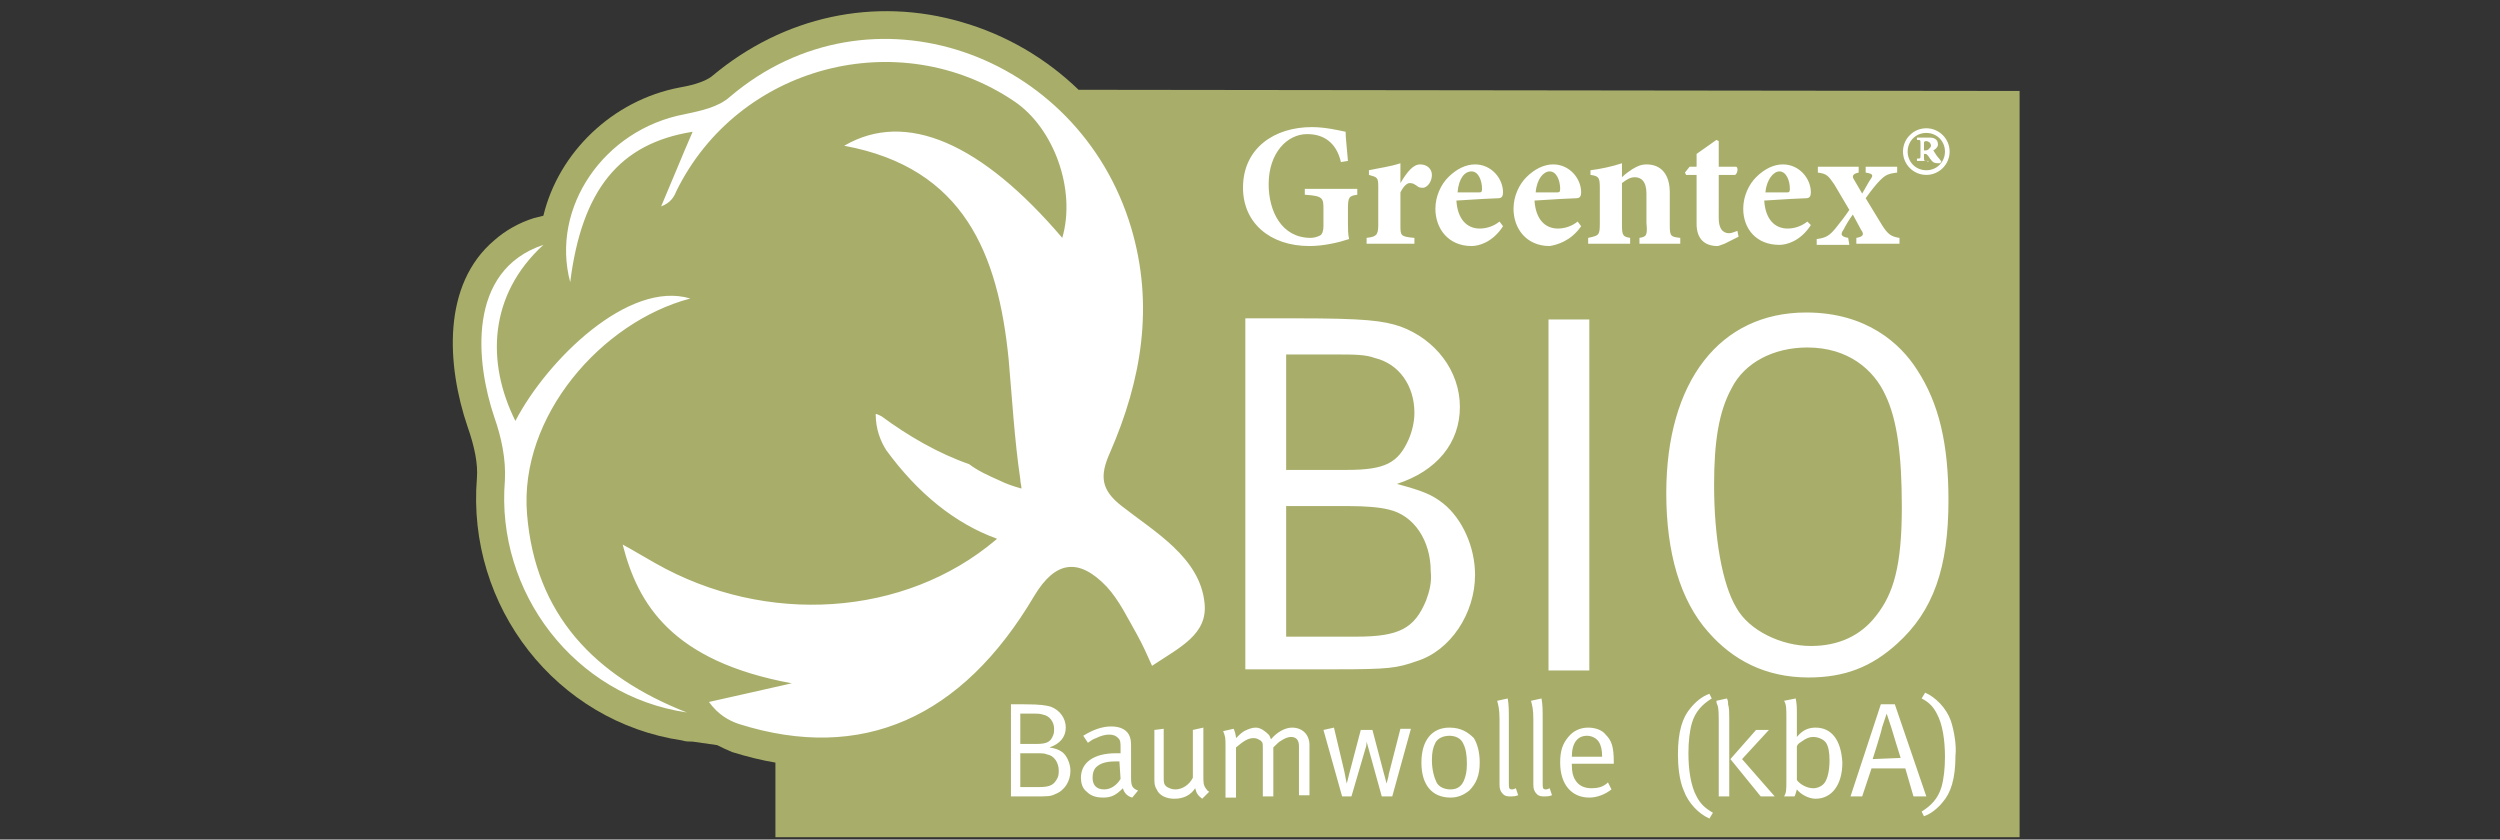 <?xml version="1.0" encoding="utf-8"?>
<!-- Generator: Adobe Illustrator 26.3.1, SVG Export Plug-In . SVG Version: 6.00 Build 0)  -->
<svg version="1.1" id="Ebene_1" xmlns="http://www.w3.org/2000/svg" xmlns:xlink="http://www.w3.org/1999/xlink" x="0px" y="0px"
	 viewBox="0 0 214.4 72" style="enable-background:new 0 0 214.4 72;" xml:space="preserve">
<rect x="0" y="0" width="214.4" height="72" fill="#333333" stroke="none"/>
<style type="text/css">
	.st0{fill:#A8AE6A;}
	.st1{fill:#FFFFFF;}
</style>
<path class="st0" d="M92.5,7.7C89.7,5,86.3,3,82.5,1.9C75-0.3,67.2,1.4,61.1,6.5c-0.7,0.6-2.2,0.9-2.8,1c-5.8,1.1-10.4,5.6-11.7,11
	l-0.8,0.2c-1.3,0.4-2.5,1.1-3.4,1.9c-4.5,3.8-4.1,10.7-2.3,16c0.6,1.7,0.9,3.2,0.8,4.4C40,52,47.7,61.9,58.5,63.5
	c0.3,0.1,0.6,0.1,0.9,0.1l2.1,0.3c0.4,0.2,0.8,0.4,1.3,0.6c1.3,0.4,2.5,0.7,3.7,0.9v6.4h106.7v-64L92.5,7.7z"/>
<path class="st1" d="M103.3,51.7c-0.4-3.9-4.3-6.1-7.1-8.3c-1.8-1.4-1.9-2.6-1-4.6c2.7-6.2,3.8-12.6,1.8-19.3
	C92.5,4.5,74.6-1.9,62.6,8.3c-1,0.9-2.5,1.2-3.9,1.5c-6.9,1.3-11.5,8-9.8,14.4c1-7.9,4.2-11.9,10.5-12.9c-1,2.3-1.8,4.3-2.7,6.4
	c0.8-0.3,1.1-0.8,1.3-1.3C63.3,5.6,77.1,2,87,8.7c3.4,2.3,5.3,7.6,4.1,11.7c-6.9-8.1-13.4-11-18.7-7.9c10.3,1.9,13.2,9.3,14.1,18.3
	c0.3,3.4,0.5,6.9,1,10.3c0,0.3,0.1,0.5,0.1,0.8c-0.7-0.2-1.3-0.4-1.9-0.7c-0.9-0.4-1.8-0.8-2.6-1.4c-2.6-0.9-5.2-2.4-7.5-4.1
	c-0.2-0.1-0.4-0.2-0.5-0.2c0,1.3,0.4,2.3,0.9,3.1c2.7,3.7,5.9,6.3,9.5,7.6l-0.1,0.1c-7.8,6.6-19.7,7.4-29.2,2
	c-0.9-0.5-1.7-1-2.8-1.6c1.3,5.1,4.2,10,14.5,11.9c-2.6,0.6-4.9,1.1-7.1,1.6c0.8,1.1,1.7,1.6,2.6,1.9c10.5,3.3,19.1-0.5,25.3-11
	c1.8-3,3.8-3.3,6.2-0.8c1.1,1.2,1.8,2.7,2.6,4.1c0.5,0.9,0.9,1.8,1.3,2.7C101.2,55.5,103.6,54.4,103.3,51.7z M45.2,44.1
	c-0.7-8.4,6.4-16.5,14-18.5c-5.3-1.6-12.3,5.3-15,10.5c-2.5-5-2.3-10.8,2.4-15.1c-6.6,2.2-5.8,10.1-4.2,14.8c0.6,1.7,1,3.6,0.9,5.4
	c-0.8,9.6,6,18.5,15.6,19.9C51,58,45.9,52.7,45.2,44.1z M112.3,21.1c1.2,0,2.5-0.3,3.4-0.6c-0.1-0.4-0.1-0.9-0.1-1.4v-1.2
	c0-1,0.1-1.1,0.8-1.2v-0.5h-4.5v0.5c1.6,0.1,1.6,0.3,1.6,1.3v1.4c0,0.4-0.1,0.7-0.3,0.8c-0.2,0.1-0.5,0.2-0.8,0.2
	c-2.5,0-3.6-2.3-3.6-4.6c0-2.7,1.6-4.3,3.3-4.3c1.4,0,2.5,0.7,2.9,2.4l0.6-0.1c-0.1-1.2-0.2-2-0.2-2.5c-0.5-0.1-1.7-0.4-2.9-0.4
	c-3.2,0-5.9,1.8-5.9,5.2C106.6,19.1,108.9,21.1,112.3,21.1z M121.3,20.4c-1.2-0.1-1.2-0.2-1.2-1.1v-2.8c0.3-0.6,0.6-0.8,0.8-0.8
	c0.3,0,0.4,0.1,0.7,0.3c0.1,0.1,0.3,0.1,0.5,0.1c0.4-0.1,0.7-0.6,0.7-1.1s-0.4-0.9-1-0.9s-1.1,0.6-1.7,1.6l0,0V14
	c-0.9,0.3-1.8,0.4-2.7,0.6V15c0.7,0.2,0.8,0.2,0.8,1v3.3c0,0.9-0.2,1-1,1.1v0.5h4.1L121.3,20.4z M128.6,19c-0.5,0.4-1.1,0.6-1.7,0.6
	c-1.1,0-1.9-0.8-2-2.4c1.5-0.1,3.3-0.2,3.6-0.2c0.3,0,0.4-0.2,0.4-0.5c0-1.2-1-2.4-2.4-2.4c-0.8,0-1.6,0.4-2.3,1.1
	c-0.6,0.6-1.1,1.6-1.1,2.7c0,1.7,1.1,3.2,3.1,3.2c0.6,0,1.8-0.3,2.7-1.7L128.6,19z M126.2,14.7c0.6,0,0.9,0.8,0.9,1.5
	c0,0.3-0.1,0.3-0.3,0.3c-0.6,0-1.2,0-1.8,0C125.1,15.3,125.6,14.7,126.2,14.7z M135.6,19.4l-0.3-0.4c-0.5,0.4-1.1,0.6-1.7,0.6
	c-1.1,0-1.9-0.8-2-2.4c1.5-0.1,3.3-0.2,3.6-0.2s0.4-0.2,0.4-0.5c0-1.2-1-2.4-2.4-2.4c-0.8,0-1.6,0.4-2.3,1.1
	c-0.6,0.6-1.1,1.6-1.1,2.7c0,1.7,1.1,3.2,3.1,3.2C133.5,21,134.7,20.7,135.6,19.4z M132.9,14.7c0.6,0,0.9,0.8,0.9,1.5
	c0,0.3-0.1,0.3-0.3,0.3c-0.6,0-1.2,0-1.8,0C131.8,15.3,132.4,14.7,132.9,14.7z M140.6,20.4v0.5h3.5v-0.5c-0.8-0.1-0.9-0.1-0.9-1.1
	v-2.8c0-1.5-0.7-2.4-2-2.4c-0.4,0-0.7,0.1-1.2,0.4c-0.3,0.2-0.6,0.4-0.9,0.7V14c-0.9,0.3-1.9,0.5-2.7,0.6V15
	c0.7,0.1,0.8,0.2,0.8,1.1v3.1c0,1-0.1,1-1,1.2v0.5h3.6v-0.5c-0.6-0.1-0.7-0.2-0.7-1.1v-3.6c0.4-0.3,0.7-0.5,1.1-0.5
	c0.5,0,1,0.3,1,1.4v2.5C141.3,20.2,141.2,20.3,140.6,20.4z M145.5,15v4.2c0,1.3,0.7,1.9,1.8,1.9c0.1,0,0.3-0.1,0.6-0.2l1.2-0.6
	l-0.1-0.5c-0.3,0.1-0.5,0.2-0.7,0.2c-0.3,0-0.9-0.1-0.9-1.3V15h1.4c0.2-0.1,0.3-0.6,0.1-0.7h-1.5v-2.2l-0.2-0.1l-1.7,1.2v1.1h-0.6
	l-0.4,0.5l0.1,0.2L145.5,15z M152.6,21c0.6,0,1.8-0.3,2.7-1.7L155,19c-0.5,0.4-1.1,0.6-1.7,0.6c-1.1,0-1.9-0.8-2-2.4
	c1.5-0.1,3.3-0.2,3.6-0.2s0.4-0.2,0.4-0.5c0-1.2-1-2.4-2.4-2.4c-0.8,0-1.6,0.4-2.3,1.1c-0.6,0.6-1.1,1.6-1.1,2.7
	C149.5,19.6,150.6,21,152.6,21z M152.6,14.7c0.6,0,0.9,0.8,0.9,1.5c0,0.3-0.1,0.3-0.3,0.3c-0.6,0-1.2,0-1.8,0
	C151.5,15.4,152.1,14.7,152.6,14.7z M158.5,20.4c-0.6-0.1-0.7-0.3-0.4-0.7c0.2-0.4,0.5-0.9,0.8-1.3l0.7,1.3c0.3,0.4,0.2,0.6-0.4,0.7
	v0.5h3.7v-0.5c-0.7-0.1-1-0.3-1.5-1.1L160,17c0.5-0.7,0.9-1.2,1.2-1.5c0.5-0.5,0.7-0.6,1.5-0.7v-0.5H160v0.5
	c0.6,0.1,0.7,0.2,0.4,0.6c-0.2,0.3-0.4,0.7-0.7,1.2l-0.7-1.2c-0.2-0.3-0.1-0.5,0.4-0.6v-0.5h-3.5v0.5c0.8,0.1,0.9,0.3,1.4,1l1.3,2.2
	c-0.4,0.6-0.8,1.1-1.2,1.6c-0.5,0.6-0.8,0.8-1.6,0.9V21h2.8L158.5,20.4L158.5,20.4z M165.2,15c1.1,0,2-0.9,2-2s-0.9-2-2-2
	s-2,0.9-2,2S164.1,15,165.2,15z M165.2,11.4c0.9,0,1.6,0.7,1.6,1.6c0,0.9-0.7,1.6-1.6,1.6c-0.9,0-1.6-0.7-1.6-1.6
	C163.6,12.1,164.3,11.4,165.2,11.4z M165.3,13.8c-0.3,0-0.3,0-0.3-0.3v-0.3h0.1c0.1,0,0.1,0,0.2,0.1c0.1,0.1,0.2,0.3,0.3,0.4
	c0.2,0.3,0.4,0.3,0.8,0.3l0.1-0.2c-0.1,0-0.1-0.1-0.2-0.2c-0.2-0.2-0.3-0.4-0.5-0.7c0.2-0.1,0.4-0.3,0.4-0.5c0-0.5-0.4-0.6-0.7-0.6
	h-1.1V12c0.3,0,0.3,0,0.3,0.3v1c0,0.3,0,0.3-0.3,0.3v0.2h1C165.3,14,165.3,13.8,165.3,13.8z M165,12.3c0-0.1,0-0.2,0.2-0.2
	c0.1,0,0.4,0.1,0.4,0.4c0,0.1-0.1,0.2-0.2,0.3c-0.1,0.1-0.2,0.1-0.3,0.1H165V12.3z M126.5,49.3c0-2.4-1.1-4.8-2.7-6.1
	c-1-0.8-1.8-1.1-4-1.7c3.4-1.1,5.4-3.5,5.4-6.6s-2.1-5.8-5.1-6.9c-1.5-0.5-3-0.7-9-0.7h-4.3v30.1h7.8c4.5,0,5.2-0.1,6.9-0.7
	C124.4,55.8,126.5,52.6,126.5,49.3z M110.3,30.4h4.3c1.5,0,2.5,0,3.3,0.3c2.1,0.5,3.4,2.4,3.4,4.7c0,0.8-0.2,1.6-0.5,2.3
	c-0.9,2-2,2.6-5.3,2.6h-5.2L110.3,30.4z M122.3,51.5c-1,2.4-2.3,3.1-6,3.1h-6V43.4h5.3c1.5,0,2.7,0.1,3.5,0.3
	c2.2,0.5,3.6,2.7,3.6,5.3C122.8,49.9,122.6,50.7,122.3,51.5z M132.8,57.5h3.5V27.4h-3.5V57.5z M155.1,58.1c3.1,0,5.4-0.9,7.6-2.9
	c3.1-2.8,4.4-6.5,4.4-12.3c0-4.8-0.8-8.3-2.7-11.2c-1.4-2.2-4.3-4.9-9.5-4.9c-7.4,0-12,5.9-12,15.5c0,5.1,1.2,9.2,3.6,11.9
	C148.6,56.6,151.4,58.1,155.1,58.1z M148.5,33.3c1.1-2.2,3.6-3.5,6.5-3.5c3.5,0,5.7,1.9,6.7,4.1c1,2.1,1.4,5.1,1.4,9.6
	c0,5-0.7,7.4-2.2,9.3c-1.3,1.7-3.2,2.6-5.6,2.6c-2.5,0-5.3-1.3-6.4-3.3c-1.2-2-1.9-6-1.9-10.5C147,37.9,147.4,35.3,148.5,33.3z
	 M90,64.1c0.9-0.3,1.4-0.9,1.4-1.7s-0.5-1.5-1.3-1.8c-0.4-0.1-0.8-0.2-2.3-0.2h-1.1v7.9h2c1.2,0,1.4,0,1.8-0.2
	c0.8-0.3,1.3-1.1,1.3-2c0-0.6-0.3-1.3-0.7-1.6C90.8,64.3,90.6,64.2,90,64.1z M87.5,61.2h1.1c0.4,0,0.6,0,0.9,0.1
	c0.5,0.1,0.9,0.6,0.9,1.2c0,0.2,0,0.4-0.1,0.6c-0.2,0.5-0.5,0.7-1.4,0.7h-1.4V61.2z M90.7,66.7c-0.3,0.6-0.6,0.8-1.6,0.8h-1.6v-2.9
	h1.4c0.4,0,0.7,0,0.9,0.1c0.6,0.1,1,0.7,1,1.4C90.8,66.2,90.8,66.5,90.7,66.7z M97,66.7c0-0.1,0-0.2,0-0.3v-1.9c0-0.1,0-0.2,0-0.3
	c0-0.5,0-0.7-0.1-1c-0.2-0.6-0.8-0.9-1.6-0.9c-0.8,0-1.6,0.3-2.4,0.8l0.4,0.6c0.3-0.2,0.4-0.3,0.7-0.4c0.4-0.2,0.8-0.3,1.1-0.3
	c0.4,0,0.6,0.1,0.8,0.3c0.2,0.2,0.2,0.4,0.2,0.9v0.4c-0.2,0-0.3,0-0.4,0c-1.9,0-3,0.8-3,2.1c0,0.4,0.1,0.9,0.5,1.2
	c0.3,0.3,0.7,0.5,1.4,0.5c0.7,0,1.1-0.2,1.7-0.8c0.1,0.4,0.4,0.7,0.8,0.8l0.5-0.6C97.1,67.6,97,67.4,97,66.7z M96.1,66.8
	c-0.3,0.5-0.8,0.9-1.4,0.9c-0.7,0-1-0.4-1-1c0-0.4,0.1-0.7,0.3-0.9c0.3-0.3,0.8-0.5,1.6-0.5c0.2,0,0.3,0,0.4,0L96.1,66.8z
	 M103.2,66.5v-4.1l-0.9,0.2v4.1c-0.3,0.6-0.9,1-1.5,1c-0.3,0-0.5-0.1-0.7-0.2c-0.3-0.2-0.3-0.4-0.3-0.9v-4.1L99,62.6v4.2
	c0,0.3,0,0.6,0.2,0.9c0.2,0.5,0.8,0.8,1.5,0.8c0.8,0,1.4-0.3,1.8-0.9c0.1,0.4,0.2,0.6,0.6,0.9l0.6-0.6c-0.2-0.1-0.2-0.2-0.3-0.3
	C103.2,67.3,103.2,67.1,103.2,66.5z M110.8,62.4c-0.6,0-1.3,0.4-1.8,1c-0.1-0.2-0.1-0.3-0.2-0.4c-0.3-0.3-0.7-0.6-1.1-0.6
	c-0.3,0-0.6,0.1-1,0.3c-0.3,0.2-0.4,0.3-0.7,0.6l0,0c0-0.2-0.1-0.6-0.2-0.8l-0.9,0.2c0.2,0.5,0.2,0.6,0.2,1.4v4.3h0.9v-4.3
	c0.6-0.5,1-0.8,1.5-0.8c0.3,0,0.4,0.1,0.6,0.2c0.2,0.2,0.2,0.2,0.2,0.7v4.1h0.9v-4.2l0.1-0.1c0.2-0.2,0.4-0.4,0.6-0.5
	c0.3-0.2,0.6-0.3,0.8-0.3c0.5,0,0.7,0.3,0.7,0.8v4.2h0.9v-4.3C112.3,63,111.7,62.4,110.8,62.4z M119.1,66.4c0,0.2-0.2,0.8-0.2,0.8
	l0,0c0,0-0.1-0.5-0.2-0.8l-1-3.8h-1l-1,3.8c-0.1,0.4-0.2,0.8-0.2,0.8l0,0c0,0-0.1-0.4-0.2-1l-0.9-3.8l-0.9,0.2l1.6,5.7h0.8l1.2-4.1
	c0.1-0.2,0.1-0.6,0.1-0.6l0,0l1.3,4.7h0.9l1.6-5.8h-0.9L119.1,66.4z M124.3,62.4c-1.5,0-2.4,1.1-2.4,3s0.9,3,2.5,3
	c0.6,0,1.1-0.2,1.6-0.6c0.6-0.6,0.9-1.3,0.9-2.4c0-0.9-0.2-1.6-0.5-2.1C125.9,62.8,125.3,62.4,124.3,62.4z M125.6,66.8
	c-0.2,0.6-0.6,0.9-1.2,0.9c-0.5,0-1-0.2-1.2-0.6s-0.4-1.1-0.4-1.9c0-0.7,0.1-1.1,0.3-1.5c0.2-0.4,0.7-0.6,1.2-0.6s1,0.2,1.2,0.7
	c0.2,0.4,0.3,0.9,0.3,1.7C125.8,66.2,125.7,66.5,125.6,66.8z M129.7,67.7c-0.3,0-0.3-0.1-0.3-0.6v-5.4c0-0.7,0-1.3-0.1-1.8l-0.9,0.2
	c0.1,0.4,0.2,0.7,0.2,1.6v5.6c0,0.4,0.1,0.6,0.3,0.8c0.2,0.2,0.4,0.2,0.7,0.2c0.2,0,0.3,0,0.6-0.1l-0.2-0.6
	C129.8,67.7,129.7,67.7,129.7,67.7z M132.6,67.7c-0.3,0-0.3-0.1-0.3-0.6v-5.4c0-0.7,0-1.3-0.1-1.8l-0.9,0.2c0.1,0.4,0.2,0.7,0.2,1.6
	v5.6c0,0.4,0.1,0.6,0.3,0.8c0.2,0.2,0.4,0.2,0.7,0.2c0.2,0,0.3,0,0.6-0.1l-0.2-0.6C132.7,67.7,132.6,67.7,132.6,67.7z M136.2,62.4
	c-0.7,0-1.3,0.3-1.7,0.8c-0.5,0.6-0.7,1.2-0.7,2.2c0,1.9,1,3,2.5,3c0.7,0,1.4-0.3,1.9-0.7l-0.3-0.6c-0.4,0.4-0.9,0.5-1.4,0.5
	c-0.6,0-1.1-0.2-1.4-0.7c-0.2-0.3-0.3-0.7-0.3-1.3v-0.1h3.6v-0.1c0-1.4-0.2-1.9-0.7-2.4C137.4,62.6,136.8,62.4,136.2,62.4z
	 M134.8,64.9c0-1.2,0.5-1.8,1.3-1.8c0.4,0,0.8,0.2,1,0.5s0.3,0.7,0.3,1.3H134.8z M145.5,68.3c-0.5-0.9-0.7-2.3-0.7-3.7
	c0-1,0.1-1.9,0.3-2.6c0.3-1,0.9-1.6,1.7-2.1l-0.2-0.4c-0.6,0.2-1.2,0.7-1.6,1.2c-0.7,0.8-1.1,2-1.1,4c0,0.9,0.1,2.2,0.5,3.1
	c0.4,1.1,1.3,2,2.2,2.4l0.3-0.5C146.2,69.3,145.8,68.9,145.5,68.3z M151.7,62.6h-1.1l-2.2,2.5l2.6,3.2h1.2l-2.8-3.2L151.7,62.6z
	 M148.1,59.9l-0.9,0.2c0,0.1,0,0.2,0.1,0.4c0.1,0.3,0.1,0.9,0.1,1.3v6.5h0.9v-6.7c0-0.4,0-0.9-0.1-1.2
	C148.2,60.2,148.2,60.1,148.1,59.9z M155.7,62.4c-0.6,0-1.1,0.2-1.6,0.8c0-0.1,0-0.3,0-0.6v-1.3c0-0.6,0-0.9-0.1-1.4l-1,0.2
	c0.2,0.3,0.2,0.7,0.2,1.4v5.4c0,0.8,0,1.1-0.2,1.4h0.9c0.1-0.2,0.1-0.3,0.2-0.6c0.3,0.4,1,0.8,1.6,0.8c1.4,0,2.3-1.2,2.3-3.1
	C157.9,63.5,157.1,62.4,155.7,62.4z M156.5,67.1c-0.2,0.3-0.6,0.5-1,0.5c-0.5,0-1.1-0.3-1.4-0.7V64c0.1-0.2,0.1-0.2,0.4-0.4
	c0.4-0.3,0.7-0.4,1-0.4c0.4,0,0.9,0.2,1.1,0.5c0.2,0.3,0.3,0.8,0.3,1.5C156.9,66.2,156.7,66.8,156.5,67.1z M162.5,60.4h-1.2
	l-2.6,7.9h1l0.8-2.4h2.9l0.7,2.4h1.1L162.5,60.4z M160.6,65.1c0,0,0.8-2.5,0.8-2.7l0.4-1.2l0.4,1.2c0.2,0.7,0.8,2.6,0.8,2.6
	L160.6,65.1z M167.3,61.8c-0.4-1.1-1.3-2-2.2-2.4l-0.3,0.5c0.6,0.3,1,0.7,1.3,1.3c0.5,0.9,0.7,2.3,0.7,3.7c0,1-0.1,1.9-0.3,2.6
	c-0.3,1-0.9,1.6-1.7,2.1L165,70c0.6-0.2,1.2-0.7,1.6-1.2c0.7-0.8,1.1-2,1.1-4C167.8,64,167.6,62.7,167.3,61.8z"/>
</svg>
